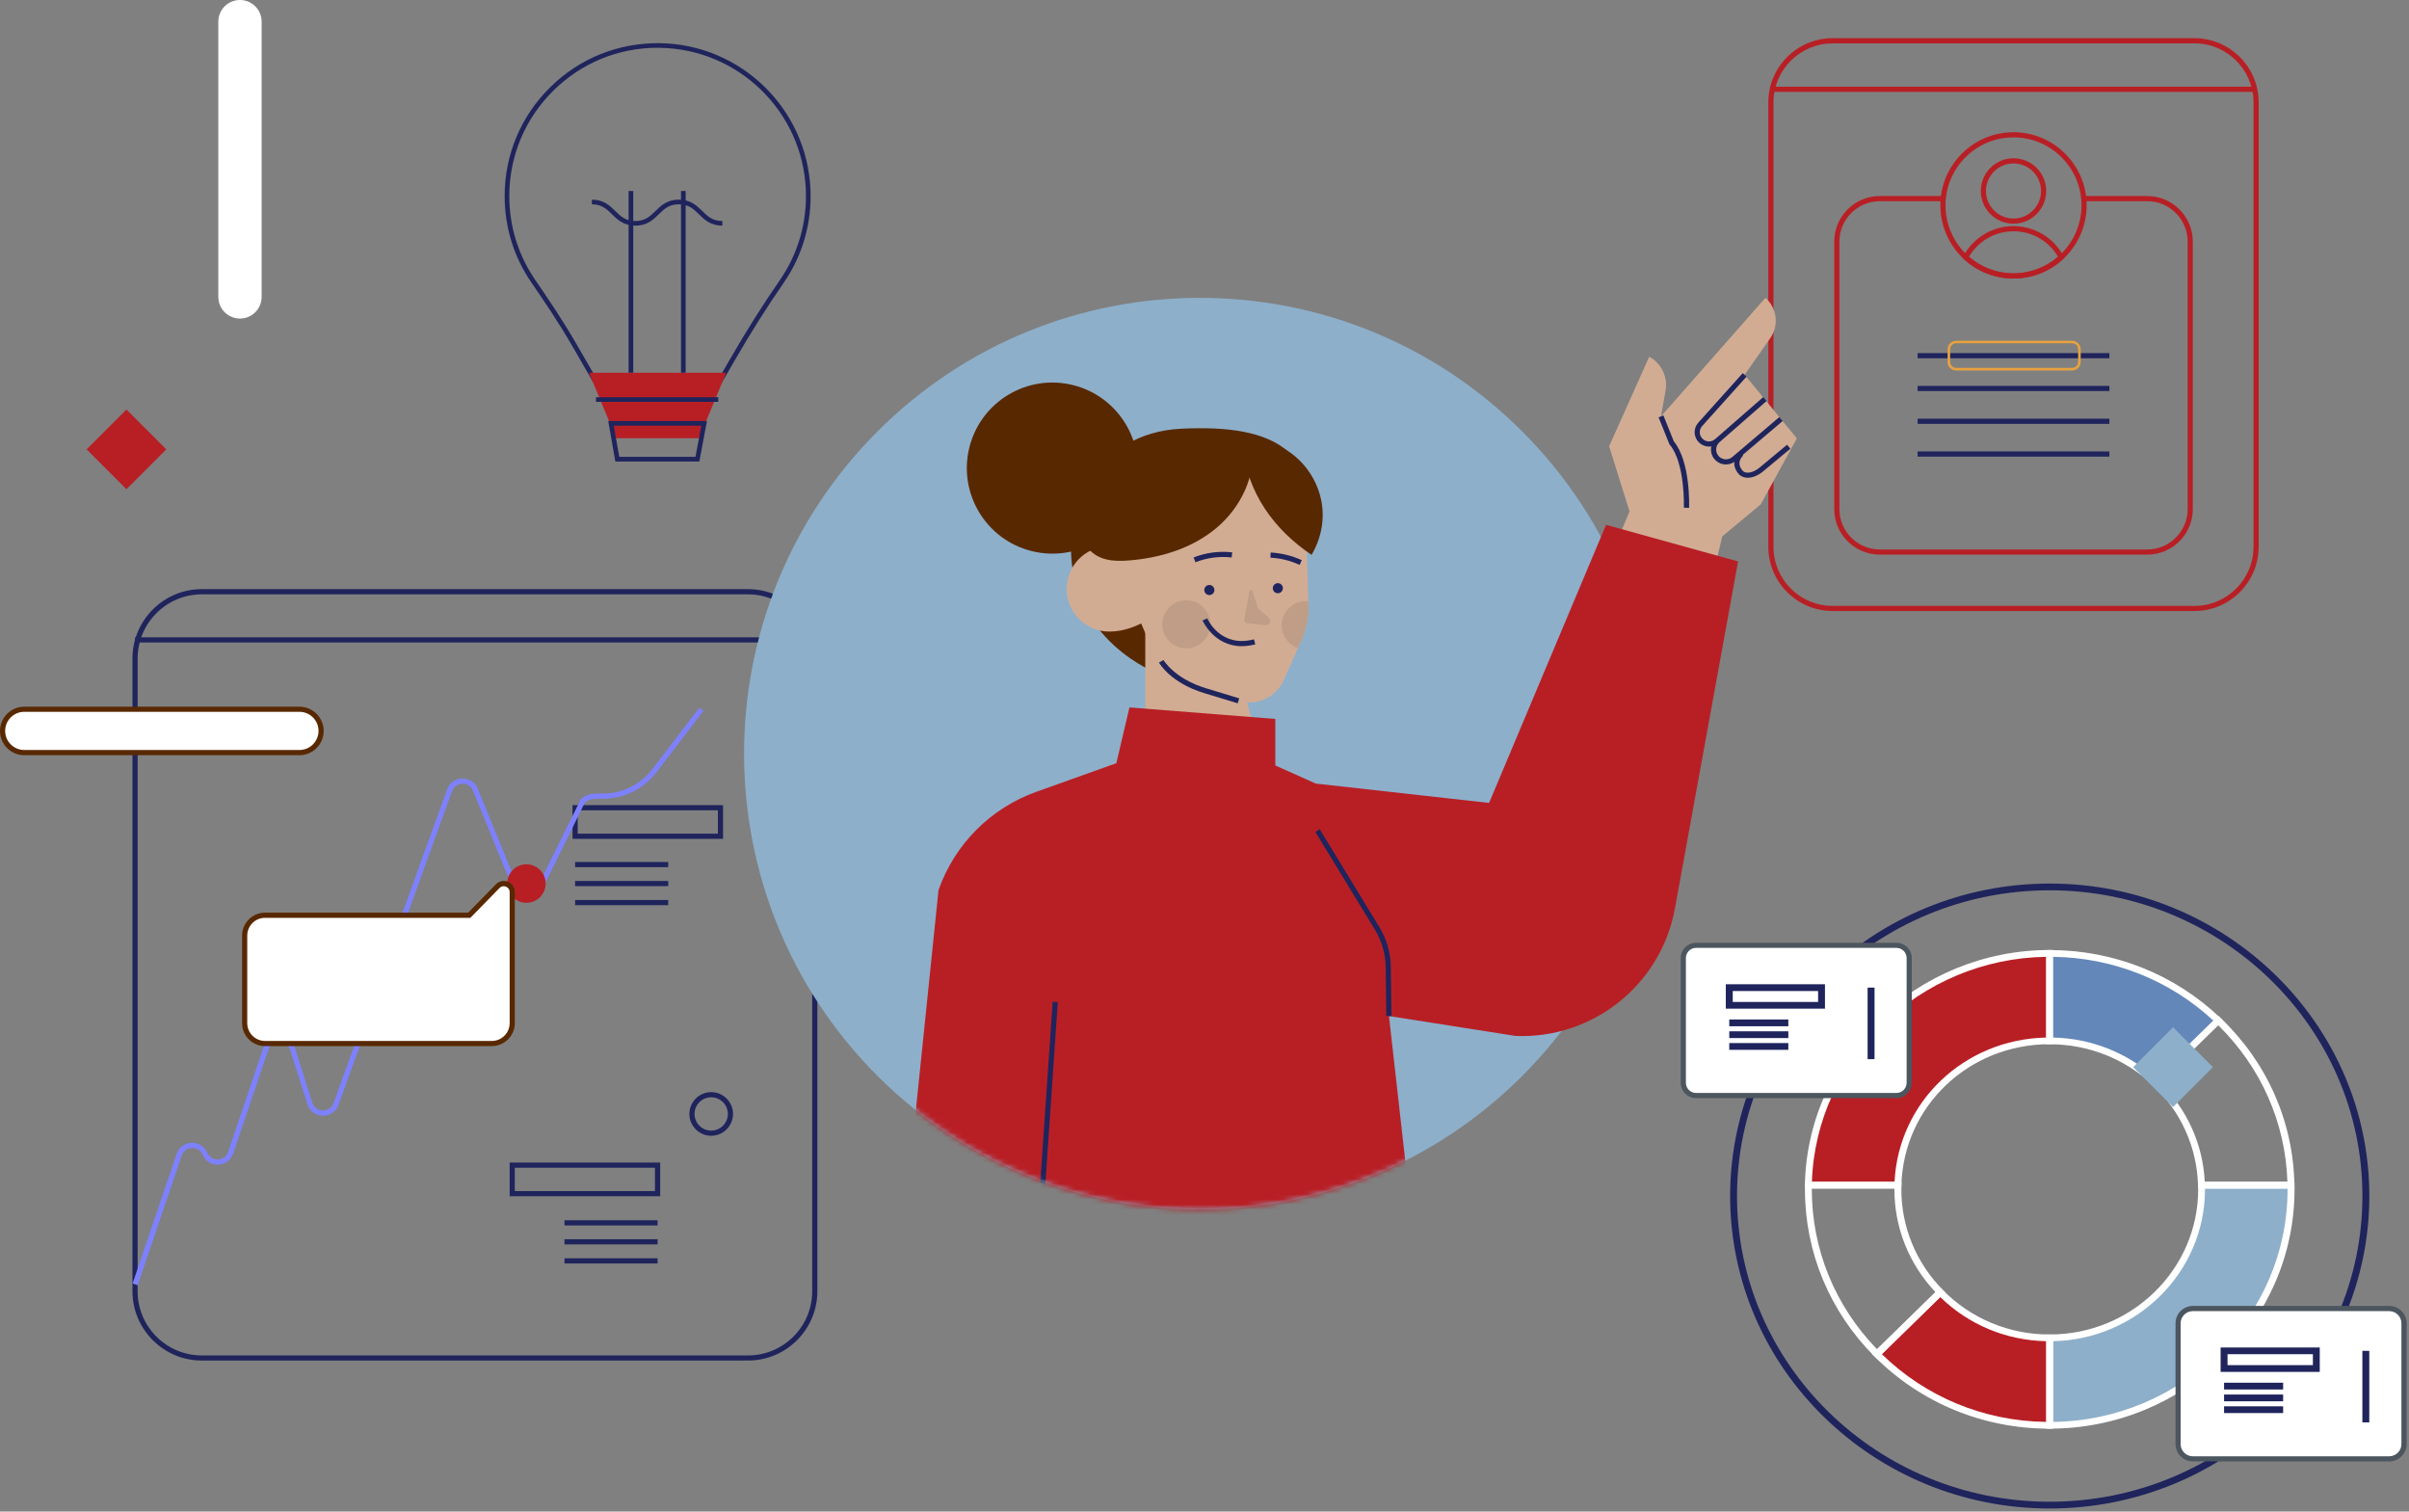 <svg width="467" height="293" viewBox="0 0 467 293" fill="none" xmlns="http://www.w3.org/2000/svg">
<rect x="0" y="0" width="467" height="293" fill="#808080" stroke="none"/>
<g clip-path="url(#clip0_760_859)">
<path d="M425.4 118.44H355.26C348.39 118.44 342.8 112.85 342.8 105.98V19.86C342.8 12.99 348.39 7.4 355.26 7.4H425.4C432.27 7.4 437.86 12.99 437.86 19.86V105.98C437.86 112.85 432.27 118.44 425.4 118.44ZM355.26 8.41C348.94 8.41 343.8 13.55 343.8 19.87V105.99C343.8 112.31 348.94 117.45 355.26 117.45H425.4C431.72 117.45 436.86 112.31 436.86 105.99V19.86C436.86 13.54 431.72 8.4 425.4 8.4H355.26V8.41Z" fill="#B81F25"/>
<path d="M416.26 107.51H364.41C359.54 107.51 355.58 103.55 355.58 98.68V46.83C355.58 41.96 359.54 38 364.41 38H376.72V39H364.41C360.09 39 356.58 42.51 356.58 46.83V98.68C356.58 103 360.09 106.51 364.41 106.51H416.26C420.58 106.51 424.09 103 424.09 98.68V46.83C424.09 42.51 420.58 39 416.26 39H403.98V38H416.26C421.13 38 425.09 41.96 425.09 46.83V98.68C425.09 103.55 421.13 107.51 416.26 107.51Z" fill="#B81F25"/>
<path d="M390.33 53.99C386.76 53.99 383.35 52.66 380.73 50.24C377.82 47.57 376.15 43.76 376.15 39.81C376.15 31.99 382.51 25.63 390.33 25.63C398.15 25.63 404.51 31.99 404.51 39.81C404.51 43.77 402.84 47.57 399.93 50.24C397.31 52.66 393.9 53.99 390.33 53.99ZM390.33 26.63C383.06 26.63 377.15 32.54 377.15 39.81C377.15 43.49 378.7 47.02 381.41 49.51C383.85 51.76 387.02 52.99 390.33 52.99C393.64 52.99 396.81 51.75 399.25 49.51C401.96 47.02 403.51 43.49 403.51 39.81C403.51 32.54 397.6 26.63 390.33 26.63Z" fill="#B81F25"/>
<path d="M408.92 68.45H371.74V69.45H408.92V68.45Z" fill="#1F245C"/>
<path d="M408.92 74.8H371.74V75.8H408.92V74.8Z" fill="#1F245C"/>
<path d="M408.92 81.16H371.74V82.16H408.92V81.16Z" fill="#1F245C"/>
<path d="M408.92 87.51H371.74V88.51H408.92V87.51Z" fill="#1F245C"/>
<path d="M390.33 43.36C386.83 43.36 383.99 40.52 383.99 37.02C383.99 33.52 386.83 30.68 390.33 30.68C393.83 30.68 396.67 33.52 396.67 37.02C396.67 40.52 393.82 43.36 390.33 43.36ZM390.33 31.68C387.38 31.68 384.99 34.08 384.99 37.02C384.99 39.96 387.39 42.36 390.33 42.36C393.27 42.36 395.67 39.96 395.67 37.02C395.67 34.08 393.27 31.68 390.33 31.68Z" fill="#B81F25"/>
<path d="M390.33 53.99C386.76 53.99 383.35 52.66 380.73 50.24L380.44 49.98L380.62 49.64C382.54 46.06 386.26 43.83 390.32 43.83C394.38 43.83 398.1 46.05 400.02 49.64L400.2 49.98L399.91 50.24C397.29 52.66 393.88 53.99 390.31 53.99H390.33ZM381.7 49.77C384.1 51.85 387.14 52.99 390.33 52.99C393.52 52.99 396.56 51.85 398.96 49.77C397.17 46.72 393.89 44.83 390.33 44.83C386.77 44.83 383.5 46.71 381.7 49.77Z" fill="#B81F25"/>
<path d="M437.361 16.81H343.311V17.81H437.361V16.81Z" fill="#B81F25"/>
<path d="M401.69 71.82H379.22C378.3 71.82 377.55 71.07 377.55 70.15V67.72C377.55 66.8 378.3 66.05 379.22 66.05H401.69C402.61 66.05 403.36 66.8 403.36 67.72V70.15C403.36 71.07 402.61 71.82 401.69 71.82ZM379.22 66.54C378.57 66.54 378.05 67.07 378.05 67.71V70.14C378.05 70.79 378.58 71.31 379.22 71.31H401.69C402.34 71.31 402.86 70.78 402.86 70.14V67.71C402.86 67.06 402.33 66.54 401.69 66.54H379.22Z" fill="#E8A23E"/>
<path d="M397.35 292.41C363.19 292.41 335.4 265.24 335.4 231.84C335.4 198.44 363.19 171.27 397.35 171.27C431.51 171.27 459.31 198.44 459.31 231.84C459.31 265.24 431.52 292.41 397.35 292.41ZM397.35 172.58C363.93 172.58 336.73 199.16 336.73 231.84C336.73 264.52 363.92 291.1 397.35 291.1C430.78 291.1 457.97 264.52 457.97 231.84C457.97 199.16 430.78 172.58 397.35 172.58Z" fill="#1F245C"/>
<path d="M397.35 259.33C389.01 259.33 381.48 255.93 376.13 250.49L363.86 262.48C372.36 271 384.22 276.29 397.35 276.29V259.34V259.33Z" fill="#B81F25"/>
<path d="M426.77 229.74C426.77 230.01 426.79 230.28 426.79 230.55C426.79 246.45 413.61 259.34 397.34 259.34V276.29C423.18 276.29 444.13 255.81 444.13 230.55C444.13 230.28 444.13 230.01 444.12 229.74H426.77Z" fill="#8DAFCA"/>
<path d="M397.35 201.76V184.81C371.79 184.81 351.01 204.85 350.57 229.74H367.92C368.36 214.22 381.36 201.76 397.34 201.76H397.35Z" fill="#B81F25"/>
<path d="M417.74 209.8L430.01 197.81C421.58 189.77 410.05 184.81 397.34 184.81V201.76C405.26 201.76 412.45 204.82 417.74 209.8Z" fill="#F4D7A4"/>
<path d="M398.01 276.94H397.34C384.44 276.94 372.38 271.97 363.37 262.94L362.91 262.48L376.13 249.56L376.6 250.04C382.08 255.61 389.45 258.68 397.34 258.68H398.01V276.94ZM364.8 262.49C373.35 270.82 384.62 275.47 396.68 275.63V259.98C388.9 259.82 381.65 256.8 376.12 251.42L364.8 262.49Z" fill="white"/>
<path d="M363.85 263.41L363.38 262.94C354.69 254.23 349.9 242.72 349.9 230.55C349.9 230.28 349.9 230.01 349.91 229.73V229.09H350.58H368.62L368.6 230.05C368.6 230.22 368.59 230.38 368.59 230.55C368.59 237.85 371.44 244.77 376.63 250.04L377.08 250.5L363.87 263.41H363.85ZM351.23 230.39V230.54C351.23 242.15 355.71 253.13 363.87 261.54L375.2 250.47C370.06 245.02 367.24 237.97 367.24 230.54C367.24 230.49 367.24 230.44 367.24 230.39H351.23Z" fill="white"/>
<path d="M397.35 276.94H396.68V258.68H397.35C413.22 258.68 426.13 246.06 426.13 230.55C426.13 230.36 426.13 230.18 426.12 229.99L426.09 229.08H444.79V229.72C444.81 230 444.81 230.27 444.81 230.54C444.81 256.12 423.52 276.93 397.35 276.93V276.94ZM398.01 259.98V275.63C423.13 275.28 443.46 255.19 443.46 230.55V230.4H427.45C427.45 230.45 427.45 230.5 427.45 230.55C427.45 246.56 414.3 259.63 398 259.98H398.01Z" fill="white"/>
<path d="M368.57 230.39H349.89V229.73C350.35 204.6 371.63 184.15 397.35 184.15H398.02V202.41H397.35C381.66 202.41 369.03 214.42 368.59 229.75L368.57 230.39ZM351.25 229.09H367.27C368.04 213.57 380.78 201.45 396.67 201.12V185.47C372.2 185.82 352.03 205.19 351.25 229.09Z" fill="white"/>
<path d="M444.8 230.39H426.12L426.1 229.75C425.89 222.33 422.76 215.41 417.28 210.26L416.79 209.8L430.01 196.88L430.48 197.33C439.49 205.92 444.58 217.43 444.79 229.72V230.38L444.8 230.39ZM427.41 229.09H443.43C443.06 217.61 438.31 206.88 430.01 198.73L418.69 209.8C423.97 214.99 427.05 221.79 427.41 229.09Z" fill="white"/>
<path d="M417.74 209.8L430.01 197.81C421.58 189.77 410.05 184.81 397.34 184.81V201.76C405.26 201.76 412.45 204.82 417.74 209.8Z" fill="#6387B9"/>
<path d="M417.75 210.71L417.28 210.27C411.89 205.21 404.81 202.42 397.34 202.42H396.67V184.16H397.34C409.79 184.16 421.56 188.84 430.47 197.35L430.95 197.81L417.74 210.72L417.75 210.71ZM398.01 201.12C405.36 201.28 412.31 204.02 417.73 208.89L429.06 197.82C420.62 190 409.64 185.63 398.02 185.47V201.12H398.01Z" fill="white"/>
<path d="M367.65 183.24H328.79C327.426 183.24 326.32 184.346 326.32 185.71V209.9C326.32 211.264 327.426 212.37 328.79 212.37H367.65C369.014 212.37 370.12 211.264 370.12 209.9V185.71C370.12 184.346 369.014 183.24 367.65 183.24Z" fill="white"/>
<path d="M367.64 212.87H328.79C327.15 212.87 325.82 211.54 325.82 209.9V185.72C325.82 184.08 327.15 182.75 328.79 182.75H367.64C369.28 182.75 370.61 184.08 370.61 185.72V209.9C370.61 211.54 369.28 212.87 367.64 212.87ZM328.79 183.74C327.7 183.74 326.82 184.63 326.82 185.71V209.89C326.82 210.98 327.71 211.86 328.79 211.86H367.64C368.73 211.86 369.61 210.97 369.61 209.89V185.71C369.61 184.62 368.72 183.74 367.64 183.74H328.79Z" fill="#4C565F"/>
<path d="M353.781 195.52H334.561V190.79H353.781V195.52ZM335.901 194.22H352.451V192.1H335.901V194.22Z" fill="#1F245C"/>
<path d="M346.68 197.62H335.23V198.93H346.68V197.62Z" fill="#1F245C"/>
<path d="M346.68 199.91H335.23V201.22H346.68V199.91Z" fill="#1F245C"/>
<path d="M346.68 202.19H335.23V203.5H346.68V202.19Z" fill="#1F245C"/>
<path d="M363.39 191.44H362.05V205.31H363.39V191.44Z" fill="#1F245C"/>
<path d="M463.17 253.65H425.11C423.525 253.65 422.24 254.935 422.24 256.52V279.91C422.24 281.495 423.525 282.78 425.11 282.78H463.17C464.755 282.78 466.04 281.495 466.04 279.91V256.52C466.04 254.935 464.755 253.65 463.17 253.65Z" fill="white"/>
<path d="M463.17 283.28H425.11C423.25 283.28 421.74 281.77 421.74 279.91V256.51C421.74 254.65 423.25 253.14 425.11 253.14H463.17C465.03 253.14 466.54 254.65 466.54 256.51V279.91C466.54 281.77 465.03 283.28 463.17 283.28ZM425.1 254.15C423.79 254.15 422.73 255.21 422.73 256.52V279.92C422.73 281.23 423.79 282.29 425.1 282.29H463.16C464.47 282.29 465.53 281.23 465.53 279.92V256.52C465.53 255.21 464.47 254.15 463.16 254.15H425.1Z" fill="#4C565F"/>
<path d="M449.7 265.93H430.48V261.2H449.7V265.93ZM431.82 264.62H448.37V262.5H431.82V264.62Z" fill="#1F245C"/>
<path d="M442.6 268.03H431.15V269.34H442.6V268.03Z" fill="#1F245C"/>
<path d="M442.6 270.32H431.15V271.63H442.6V270.32Z" fill="#1F245C"/>
<path d="M442.6 272.6H431.15V273.91H442.6V272.6Z" fill="#1F245C"/>
<path d="M459.3 261.85H457.96V275.72H459.3V261.85Z" fill="#1F245C"/>
<path d="M115.8 75.5L110.99 67.16C108.38 62.64 105.51 58.38 103.05 54.82C99.63 49.87 97.83 44.06 97.83 38.02C97.83 30.01 100.97 22.51 106.68 16.89C112.38 11.27 119.91 8.27 127.95 8.37C143.6 8.61 156.4 21.03 157.11 36.65C157.41 43.21 155.6 49.51 151.89 54.87C148.64 59.56 145.53 64.49 142.39 69.93L139.17 75.5H115.81H115.8ZM127.48 9.26C119.88 9.26 112.73 12.19 107.31 17.53C101.78 22.98 98.73 30.25 98.73 38.02C98.73 43.87 100.48 49.5 103.79 54.31C106.26 57.89 109.14 62.16 111.76 66.71L116.32 74.6H138.64L141.6 69.48C144.76 64.01 147.88 59.07 151.14 54.36C154.74 49.16 156.49 43.05 156.21 36.69C155.53 21.55 143.1 9.5 127.93 9.27C127.78 9.27 127.63 9.27 127.48 9.27V9.26Z" fill="#1F245C"/>
<path d="M135.51 84.95H119.45L114.18 72.25H140.78L135.51 84.95Z" fill="#B81F25"/>
<path d="M135.57 89.46H119.29L117.91 81.61H137.05L135.57 89.46ZM120.05 88.56H134.82L135.96 82.52H118.98L120.05 88.56Z" fill="#1F245C"/>
<path d="M139.24 77H115.54V77.9H139.24V77Z" fill="#1F245C"/>
<path d="M122.76 37.02H121.86V72.25H122.76V37.02Z" fill="#1F245C"/>
<path d="M132.92 37.02H132.02V72.25H132.92V37.02Z" fill="#1F245C"/>
<path d="M140.03 43.74C137.74 43.74 136.55 42.57 135.5 41.54C134.48 40.54 133.52 39.6 131.6 39.6C129.68 39.6 128.72 40.54 127.7 41.54C126.65 42.57 125.46 43.74 123.17 43.74C120.88 43.74 119.69 42.57 118.64 41.54C117.62 40.54 116.67 39.6 114.74 39.6V38.7C117.03 38.7 118.22 39.87 119.27 40.9C120.29 41.9 121.24 42.84 123.17 42.84C125.1 42.84 126.05 41.9 127.07 40.9C128.12 39.87 129.31 38.7 131.6 38.7C133.89 38.7 135.08 39.87 136.13 40.9C137.15 41.9 138.11 42.84 140.03 42.84V43.74Z" fill="#1F245C"/>
<path d="M32.241 87.107L24.512 79.379L16.784 87.107L24.512 94.836L32.241 87.107Z" fill="#B81F25"/>
<path d="M428.992 206.861L421.264 199.132L413.535 206.861L421.264 214.589L428.992 206.861Z" fill="#8DAFCA"/>
<path d="M50.72 57.55V4.2C50.72 1.88 48.84 0 46.52 0C44.2 0 42.32 1.88 42.32 4.2V57.55C42.32 59.87 44.2 61.75 46.52 61.75C48.84 61.75 50.72 59.87 50.72 57.55Z" fill="white"/>
<path d="M140.17 162.6H110.99V156.07H140.17V162.6ZM111.99 161.6H139.17V157.07H111.99V161.6Z" fill="#1F245C"/>
<path d="M127.98 231.88H98.8V225.35H127.98V231.88ZM99.79 230.88H126.97V226.35H99.79V230.88Z" fill="#1F245C"/>
<path d="M129.54 167.09H111.49V168.09H129.54V167.09Z" fill="#1F245C"/>
<path d="M129.54 170.77H111.49V171.77H129.54V170.77Z" fill="#1F245C"/>
<path d="M129.54 174.46H111.49V175.46H129.54V174.46Z" fill="#1F245C"/>
<path d="M127.48 236.54H109.43V237.54H127.48V236.54Z" fill="#1F245C"/>
<path d="M127.48 240.22H109.43V241.22H127.48V240.22Z" fill="#1F245C"/>
<path d="M127.48 243.91H109.43V244.91H127.48V243.91Z" fill="#1F245C"/>
<path d="M145 263.73H39.12C31.71 263.73 25.68 257.7 25.68 250.29V127.64C25.68 120.23 31.71 114.2 39.12 114.2H145.01C152.42 114.2 158.45 120.23 158.45 127.64V250.29C158.45 257.7 152.42 263.73 145.01 263.73H145ZM39.12 115.21C32.26 115.21 26.68 120.79 26.68 127.65V250.3C26.68 257.16 32.26 262.74 39.12 262.74H145.01C151.87 262.74 157.45 257.16 157.45 250.3V127.65C157.45 120.79 151.87 115.21 145.01 115.21H39.12Z" fill="#1F245C"/>
<path d="M26.65 249.12L25.7 248.8L34.25 223.67C34.68 222.4 35.79 221.57 37.13 221.52C38.47 221.47 39.64 222.2 40.17 223.43C40.61 224.44 41.52 224.79 42.26 224.74C42.98 224.71 43.88 224.31 44.23 223.27L51.1 203C51.55 201.69 52.72 200.84 54.11 200.84H54.14C55.54 200.85 56.71 201.72 57.14 203.05L60.55 213.75C60.9 214.84 61.83 215.25 62.58 215.26C63.34 215.26 64.28 214.91 64.67 213.83L86.69 152.99C87.15 151.73 88.27 150.92 89.61 150.9C89.63 150.9 89.66 150.9 89.68 150.9C90.99 150.9 92.11 151.65 92.61 152.87L100.29 171.68C100.62 172.48 101.36 173 102.23 173.03C103.1 173.07 103.87 172.59 104.26 171.82L112.41 155.29C112.91 154.27 114.37 153.74 116.4 153.82C120.3 153.99 124.07 152.23 126.45 149.12L135.58 137.18L136.37 137.79L127.24 149.73C124.66 153.1 120.58 155 116.35 154.82C114.8 154.75 113.61 155.11 113.3 155.74L105.16 172.27C104.6 173.41 103.46 174.07 102.2 174.04C100.93 174 99.85 173.24 99.37 172.07L91.69 153.26C91.28 152.26 90.39 151.91 89.68 151.91C89.67 151.91 89.65 151.91 89.64 151.91C88.92 151.92 88.01 152.31 87.64 153.34L65.62 214.18C65.15 215.48 63.94 216.26 62.57 216.27C61.19 216.24 60.03 215.38 59.61 214.06L56.2 203.36C55.85 202.25 54.91 201.85 54.15 201.85H54.13C53.37 201.85 52.44 202.24 52.07 203.33L45.2 223.6C44.77 224.87 43.67 225.7 42.32 225.75C40.98 225.79 39.81 225.07 39.28 223.84C38.84 222.83 37.89 222.5 37.2 222.53C36.48 222.56 35.58 222.96 35.23 224L26.68 249.13L26.65 249.12Z" fill="#7E81FF"/>
<path d="M105.78 171.27C105.78 173.33 104.11 175 102.05 175C99.99 175 98.32 173.33 98.32 171.27C98.32 169.21 99.99 167.54 102.05 167.54C104.11 167.54 105.78 169.21 105.78 171.27Z" fill="#B81F25"/>
<path d="M137.87 220.16C135.54 220.16 133.64 218.26 133.64 215.93C133.64 213.6 135.54 211.7 137.87 211.7C140.2 211.7 142.1 213.6 142.1 215.93C142.1 218.26 140.2 220.16 137.87 220.16ZM137.87 212.7C136.09 212.7 134.64 214.15 134.64 215.93C134.64 217.71 136.09 219.16 137.87 219.16C139.65 219.16 141.1 217.71 141.1 215.93C141.1 214.15 139.65 212.7 137.87 212.7Z" fill="#1F245C"/>
<path d="M96.48 171.77L90.97 177.41H51.38C49.2 177.41 47.43 179.18 47.43 181.36V198.33C47.43 200.51 49.2 202.28 51.38 202.28H95.35C97.53 202.28 99.3 200.51 99.3 198.33V172.92C99.3 171.45 97.52 170.72 96.49 171.77H96.48Z" fill="white"/>
<path d="M95.35 202.78H51.38C48.93 202.78 46.93 200.78 46.93 198.33V181.36C46.93 178.91 48.93 176.91 51.38 176.91H90.76L96.13 171.42C96.75 170.79 97.64 170.6 98.47 170.93C99.29 171.26 99.8 172.02 99.8 172.91V198.32C99.8 200.77 97.8 202.77 95.35 202.77V202.78ZM51.38 177.91C49.48 177.91 47.93 179.46 47.93 181.36V198.33C47.93 200.23 49.48 201.78 51.38 201.78H95.35C97.25 201.78 98.8 200.23 98.8 198.33V172.92C98.8 172.36 98.43 172.01 98.09 171.87C97.75 171.73 97.24 171.73 96.84 172.13L91.18 177.92H51.38V177.91Z" fill="#582800"/>
<path d="M157.95 123.54H26.18V124.54H157.95V123.54Z" fill="#1F245C"/>
<path d="M4.7 145.88H58.05C60.37 145.88 62.25 144 62.25 141.68C62.25 139.36 60.37 137.48 58.05 137.48H4.7C2.38 137.48 0.5 139.36 0.5 141.68C0.5 144 2.38 145.88 4.7 145.88Z" fill="white"/>
<path d="M58.05 146.39H4.7C2.11 146.39 0 144.28 0 141.69C0 139.1 2.11 136.99 4.7 136.99H58.05C60.64 136.99 62.75 139.1 62.75 141.69C62.75 144.28 60.64 146.39 58.05 146.39ZM4.7 137.98C2.66 137.98 1 139.64 1 141.68C1 143.72 2.66 145.38 4.7 145.38H58.05C60.09 145.38 61.75 143.72 61.75 141.68C61.75 139.64 60.09 137.98 58.05 137.98H4.7Z" fill="#582800"/>
<path d="M295.081 208.575C329.588 174.068 329.588 118.122 295.081 83.615C260.575 49.108 204.628 49.108 170.122 83.615C135.615 118.122 135.615 174.068 170.122 208.575C204.628 243.082 260.575 243.082 295.081 208.575Z" fill="#8DAFCA"/>
<mask id="mask0_760_859" style="mask-type:luminance" maskUnits="userSpaceOnUse" x="144" y="46" width="212" height="189">
<path d="M336.22 186.2C336.22 180.52 360.34 74.88 354.84 65.01C323.84 9.4 306.35 97.42 306.35 97.42C290.54 73.51 263.41 57.74 232.6 57.74C183.8 57.74 144.24 97.3 144.24 146.1C144.24 194.9 183.8 234.46 232.6 234.46C257.47 234.46 279.95 224.18 296.01 207.64C296.01 207.64 336.22 210.13 336.22 186.21V186.2Z" fill="white"/>
</mask>
<g mask="url(#mask0_760_859)">
<path d="M223.27 130.07C223.73 130.07 203.85 122.48 208.25 99.73C208.25 99.73 211.89 83.92 229.04 83.1C246.18 82.28 259.43 86.49 252.15 111.08L223.28 130.08L223.27 130.07Z" fill="#582800"/>
<path d="M255.06 151.89L245.02 148.55L242.08 137.34L236.51 116.11H222.02V145.92L214.12 148.74C217.62 153.16 228.02 166.63 246.14 163.91C254.72 162.62 256.23 157.59 255.07 151.87L255.06 151.89Z" fill="#D1AC93"/>
<path d="M253.66 117.83C253.62 119.97 253.15 122.09 252.29 124.05L251.61 125.61L251.45 125.97L248.89 131.8C247.4 135.19 243.62 136.93 240.09 135.85L233.64 133.89C228.66 132.38 224.6 128.74 222.55 123.96L221.22 120.85L218.86 115.35L218.3 106.48L218.15 104.07C217.64 96.02 223.01 88.77 230.86 86.9L232.78 86.45C238.24 85.15 243.98 86.7 248.04 90.57C251.19 93.57 253.03 97.69 253.17 102.04L253.64 116.58V116.96C253.66 117.25 253.66 117.55 253.66 117.84V117.83Z" fill="#D1AC93"/>
<path d="M226.01 115.02C225.65 119.57 218.94 122.75 214.39 122.4C209.84 122.04 206.44 118.06 206.8 113.51C207.16 108.96 211.14 105.56 215.69 105.92C220.24 106.28 226.38 110.47 226.02 115.02H226.01Z" fill="#D1AC93"/>
<path d="M239.94 136.33L233.49 134.37C226.92 132.38 224.76 128.59 224.68 128.43L225.55 127.94C225.55 127.94 227.63 131.54 233.78 133.41L240.23 135.37L239.94 136.33Z" fill="#1F245C"/>
<path d="M235.42 114.37C235.42 114.91 234.98 115.35 234.44 115.35C233.9 115.35 233.46 114.91 233.46 114.37C233.46 113.83 233.9 113.39 234.44 113.39C234.98 113.39 235.42 113.83 235.42 114.37Z" fill="#1F245C"/>
<path d="M248.7 114.02C248.7 114.56 248.26 115 247.72 115C247.18 115 246.74 114.56 246.74 114.02C246.74 113.48 247.18 113.04 247.72 113.04C248.26 113.04 248.7 113.48 248.7 114.02Z" fill="#1F245C"/>
<path d="M234.63 121.01C234.63 118.44 232.54 116.35 229.97 116.35C227.4 116.35 225.31 118.44 225.31 121.01C225.31 123.58 227.4 125.67 229.97 125.67C232.54 125.67 234.63 123.58 234.63 121.01Z" fill="#BF9D86"/>
<path d="M253.66 117.83C253.62 119.97 253.15 122.09 252.29 124.05L251.61 125.61C249.77 124.98 248.46 123.24 248.46 121.2C248.46 118.63 250.54 116.54 253.12 116.54C253.3 116.54 253.47 116.54 253.65 116.57V116.95C253.67 117.24 253.67 117.54 253.67 117.83H253.66Z" fill="#BF9D86"/>
<path d="M245.95 119.75L243.87 117.89L242.81 114.56C242.71 114.26 242.27 114.28 242.22 114.6L241.2 120.1C241.14 120.45 241.38 120.78 241.74 120.82L245.31 121.2C246.11 121.28 246.55 120.3 245.96 119.76L245.95 119.75Z" fill="#BF9D86"/>
<path d="M240.73 125.26C235.33 125.26 233.14 120.33 233.12 120.27L234.04 119.87C234.14 120.11 236.62 125.62 243.09 123.93L243.34 124.9C242.4 125.15 241.53 125.25 240.73 125.25V125.26Z" fill="#1F245C"/>
<path d="M231.75 108.99L231.38 108.06C233.75 107.12 236.34 106.78 238.88 107.07L238.76 108.06C236.39 107.79 233.96 108.11 231.75 108.99Z" fill="#1F245C"/>
<path d="M251.94 109.5C250.18 108.68 248.22 108.2 246.28 108.1L246.33 107.1C248.4 107.21 250.48 107.72 252.36 108.59L251.94 109.5Z" fill="#1F245C"/>
<path d="M242.75 86.18C243.53 92.24 240.51 98.4 235.83 102.33C231.15 106.26 225.03 108.14 218.94 108.63C217.44 108.75 215.9 108.79 214.44 108.43C212.98 108.07 211.57 107.26 210.75 106C211.58 100.58 212.87 95.54 214.98 90.47C223.15 85.33 233.38 83.83 242.74 86.18H242.75Z" fill="#582800"/>
<path d="M254.26 107.56C250.72 105.18 247.56 102.18 245.21 98.62C242.85 95.06 241.32 90.93 241.01 86.67C242.55 85.95 244.48 85.52 246.13 85.89C247.78 86.26 249.32 87.08 250.66 88.13C253.51 90.36 255.5 93.64 256.17 97.19C256.84 100.74 256.1 104.44 254.26 107.55V107.56Z" fill="#582800"/>
<path d="M220.097 94.75C222.313 85.865 216.908 76.866 208.024 74.649C199.139 72.432 190.14 77.838 187.923 86.722C185.706 95.606 191.111 104.606 199.996 106.823C208.88 109.04 217.88 103.634 220.097 94.75Z" fill="#582800"/>
<path d="M311.94 108.5L315.9 99.15L311.94 86.51L319.71 69.15C322.07 70.42 323.35 73.07 322.88 75.71L321.99 80.72L342.24 57.73C344.5 59.73 344.9 63.1 343.17 65.56L338.21 72.65L348.33 84.98L341.33 97.77L333.87 103.97L330.98 116.11L311.95 108.49L311.94 108.5Z" fill="#D1AC93"/>
<path d="M327.43 98.45L326.43 98.41C326.43 98.32 326.72 89.79 323.67 86.16L323.59 86.02L321.53 80.9L322.46 80.53L324.49 85.57C327.74 89.52 327.45 98.07 327.44 98.44L327.43 98.45Z" fill="#1F245C"/>
<path d="M331.3 86.56C330.56 86.56 329.82 86.26 329.27 85.68C328.28 84.62 328.26 83 329.23 81.92L337.84 72.33L338.58 73L329.97 82.59C329.35 83.28 329.36 84.32 330 85C330.65 85.7 331.73 85.76 332.46 85.13L333.11 85.89C332.58 86.34 331.94 86.57 331.3 86.57V86.56Z" fill="#1F245C"/>
<path d="M338.82 92.61C338.25 92.61 337.7 92.45 337.2 92.05C335.85 90.6 335.87 88.96 337.2 87.6L337.92 88.3C336.72 89.53 337.24 90.62 337.89 91.32C338.81 92.05 340.28 91.36 341.25 90.52L346.43 86.21L347.07 86.98L341.89 91.29C341.07 92 339.93 92.61 338.83 92.61H338.82Z" fill="#1F245C"/>
<path d="M334.58 90.03C333.8 90.03 333.02 89.71 332.45 89.1C331.91 88.52 331.64 87.76 331.69 86.97C331.74 86.18 332.09 85.46 332.69 84.94L341.81 76.98L342.47 77.73L333.35 85.7C332.95 86.04 332.72 86.51 332.69 87.03C332.66 87.55 332.84 88.04 333.19 88.43C333.88 89.17 335.02 89.25 335.8 88.6L344.93 80.85L345.58 81.61L336.45 89.36C335.91 89.81 335.25 90.03 334.59 90.03H334.58Z" fill="#1F245C"/>
<path d="M311.34 101.74L288.67 155.64L255.07 151.89L247.23 148.38V139.36L218.95 137.13L216.41 147.94L200.91 153.48C192.04 156.65 185.07 163.64 181.94 172.52L172.25 266.59L277.37 268.92L269.26 196.95L293.82 200.81C308.84 201.41 322.01 190.86 324.7 176.07L336.94 108.83L311.37 101.74H311.34Z" fill="#B81F25"/>
<path d="M204.066 194.176L199.063 267.174L200.061 267.243L205.063 194.244L204.066 194.176Z" fill="#1F245C"/>
<path d="M268.74 196.96L268.62 187.44C268.59 184.9 267.87 182.4 266.55 180.23L254.99 161.26L255.84 160.74L267.4 179.71C268.82 182.04 269.59 184.7 269.62 187.43L269.74 196.95H268.74V196.96Z" fill="#1F245C"/>
</g>
</g>
<defs>
<clipPath id="clip0_760_859">
<rect width="466.53" height="292.41" fill="white"/>
</clipPath>
</defs>
</svg>
